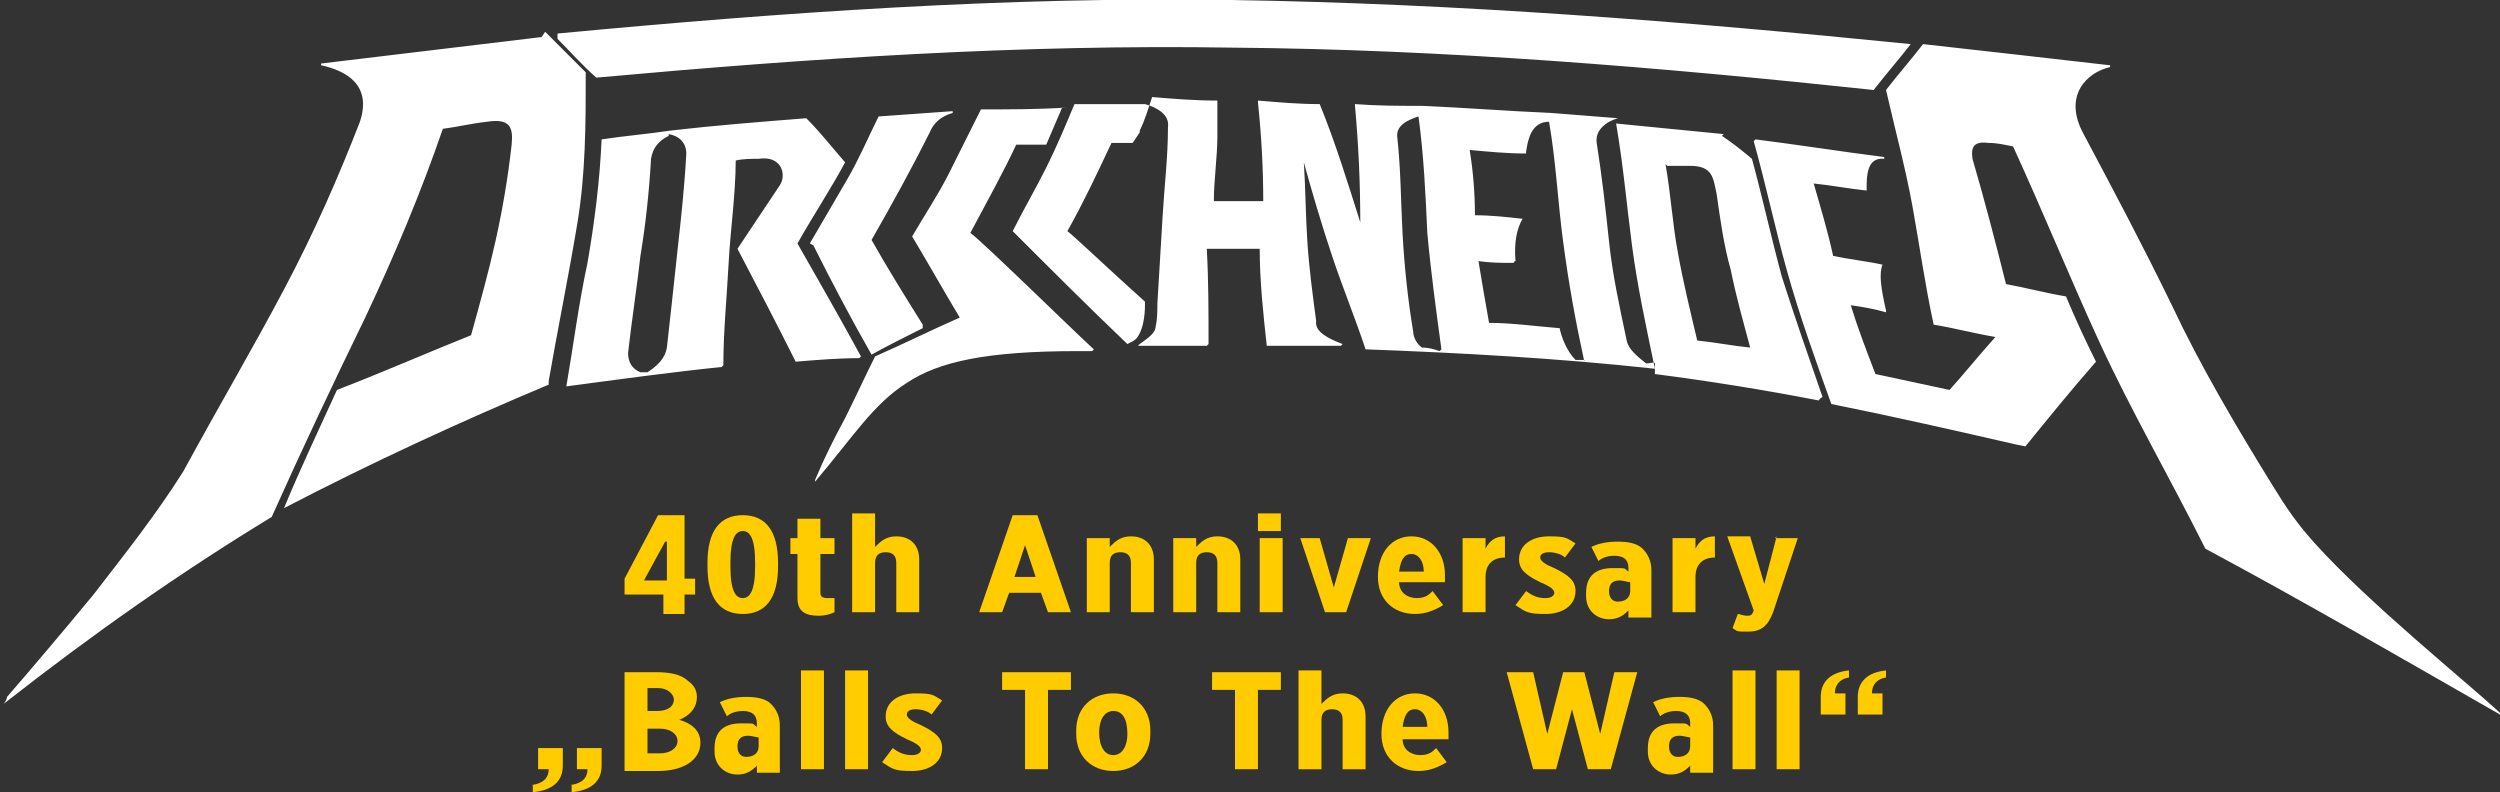 <svg viewBox="0 0 141.7 44.9" xmlns="http://www.w3.org/2000/svg"><rect x="0" y="0" width="141.7" height="44.9" fill="#333333" stroke="none"/><path d="m30.7 2.1c-4.2.5-8.3 1-12.5 1.5v.1c1.4.3 2.9 1.1 2.2 3.2-1.2 3.1-2.6 6.3-4.3 9.5-1.8 3.4-3.8 6.8-5.7 10.3-1.5 2.4-3.4 4.8-5.1 7-1.9 2.3-3.6 4.3-4.9 5.8 0 .1-.1.3-.2.4 5.1-4 10.1-7.5 15.2-10.6 1.7-3.8 3.5-7.6 5.3-11.3 1.7-3.6 3.2-7.2 4.4-10.7.8-.1 1.6-.3 2.5-.4 1.3-.2 1.5.3 1.4 1.3-.2 1.8-.5 3.6-.9 5.4s-.9 3.6-1.4 5.4c-2.5 1-5 2.1-7.6 3.1-1 2.2-2.1 4.5-3 6.7 5-2.6 10-4.9 15-7 0 0 0-.1 0-.2.5-2.9 1.1-5.8 1.6-8.8.5-2.9.5-5.8.5-8.7-.8-.8-1.5-1.5-2.3-2.3m7 5.9c-.6.3-.9.7-1 1.3-.1 1.8-.3 3.7-.6 5.5-.2 1.8-.5 3.7-.7 5.5 0 .5.2.9.7 1.1h.2.2c.6-.4 1-.8 1.1-1.4.2-1.8.4-3.6.6-5.5.2-1.8.4-3.6.5-5.5 0-.6-.4-1-1-1.1zm-3.8.2c1.3-.2 2.6-.3 3.9-.5 2.6-.3 5.2-.5 7.7-.7.8.8 1.5 1.7 2.2 2.5-.8 1.5-1.8 3-2.7 4.6 1.2 2.1 2.4 4.2 3.6 6.4 0 0 0 0-.1.1-1.2 0-2.4.1-3.6.2-1.1-2.2-2.2-4.3-3.3-6.4.8-1.2 1.6-2.4 2.4-3.6.4-.6.1-1.7-1.2-1.5-.4 0-.9 0-1.3.1 0 1.9-.3 3.9-.4 5.8s-.3 3.9-.3 5.8c0 0 0 0-.1.1-2.9.3-5.8.7-8.8 1.1.4-2.3.7-4.7 1.2-7 .4-2.3.7-4.7.8-7zm11.8 5.9c.7-1.2 1.4-2.4 2.1-3.6s1.2-2.4 1.8-3.6c1.4-.1 2.8-.2 4.2-.3v.1c-.7.2-1.1.6-1.3 1.1-1 2-2.1 4-3.3 6.1.9 1.6 1.9 3.2 2.9 4.8v.2c-1 .5-2 1-2.9 1.5-1.2-2.1-2.3-4.2-3.3-6.2zm14.3-7.7c-.3.7-.6 1.4-.9 2.1-.6 0-1.1 0-1.7 0-.8 1.7-1.7 3.3-2.6 5 .7.5 6 5.7 7 6.6 0 0 0 0-.1.1-.5 0-.4 0-.8 0-5.2 0-7.9.6-9.7 1.8-1.9 1.2-3 3-5.2 5.6 0 0 0 0 0-.1.5-1.2 1.1-2.4 1.7-3.5.6-1.2 1.1-2.3 1.7-3.5 1.6-.7 3.2-1.5 4.8-2.2-.9-1.5-1.8-3.1-2.7-4.6.7-1.2 1.5-2.4 2.1-3.6s1.2-2.4 1.8-3.6c1.6 0 3.2 0 4.8-.1zm21.5 13.7c-.3-2.2-.6-4.4-.8-6.6-.1-2.2-.2-4.4-.5-6.6-.6.2-1.3.5-1.2 1.2.2 1.8.2 3.7.3 5.5s.3 3.7.6 5.5c0 .3.2.7.5.9.4 0 .7.1 1 .2zm8.1.7c-.5-2.3-.9-4.5-1.2-6.8-.3-2.2-.4-4.5-.8-6.8-1 0-1.2 1-1.3 1.7v.1c-1.1 0-2.1-.1-3.2-.2.2 1.2.3 2.5.3 3.7.9 0 1.8.1 2.7.2-.3.5-.5 1.3-.4 2.4 0 0-.1 0-.1.1-.7 0-1.3 0-2-.1.2 1.2.4 2.4.6 3.5 1.3 0 2.7.2 4 .3.1.5.4 1.3.9 1.8h.5zm4.7-11.1h1.3c1.3 0 1.3.7 1.5 1.6.2 1.4.4 2.9.8 4.3.3 1.5.7 2.9 1.1 4.4-1-.1-2-.3-3-.4-.4-1.7-.8-3.3-1.1-5-.3-1.6-.4-3.3-.7-5zm3.2-1.8c-2-.2-4.1-.4-6.1-.6.4 2.3.6 4.6.9 6.9s.8 4.6 1.3 7v.3c3.1.4 6.2.9 9.3 1.5 0 0 0-.1.2-.2-.8-2.3-1.6-4.6-2.3-6.8-.6-2.2-1.1-4.5-1.7-6.7-.6-.5-1.1-.9-1.7-1.3zm17.1 17.7c1.3-1.6 2.6-3.2 4-4.8-.6-1.2-1.2-2.5-1.7-3.7-1.2-.2-2.3-.5-3.4-.7-.6-2.4-1.2-4.7-1.9-7.1-.1-.7.1-1 .9-.9.5 0 .9.1 1.4.2 1.7 3.7 3.2 7.4 4.9 11.1 1.8 3.9 4 7.7 6 11.7 5.6 3 11.1 6.2 16.7 9.4 0 0 0 0 0-.1-2.2-2-7.4-6.2-10.4-9.5-1.1-1.2-1.7-2.1-2.5-3.4-2.1-3.4-4.1-6.8-5.7-10.2-1.6-3.3-3.3-6.5-5-9.7-1.2-2.2.2-3.5 1.5-3.8 0 0 0 0 0-.1-3.5-.4-7-.8-10.6-1.2-.7.9-1.4 1.7-2.1 2.6.5 2.2 1.1 4.4 1.5 6.6s.7 4.4 1.2 6.7c1.2.2 2.3.5 3.5.7-.9 1-1.7 2-2.6 3-1.4-.3-2.8-.6-4.2-.9-.5-1.3-1-2.6-1.4-3.9.7.1 1.3.2 2 .4 0 0 0 0 0-.1-.3-1.3-.4-2.1-.2-2.6-.9-.2-1.9-.3-2.8-.5-.3-1.4-.7-2.7-1.1-4.1 1 .1 2 .3 3 .4 0 0 0 0 0-.1 0-.7 0-1.8 1-1.7s0 0 0 0 0 0 0-.1c-2.4-.3-4.9-.7-7.3-1 0 0 0 0-.1.1.7 2.5 1.2 4.9 1.9 7.4s1.6 5 2.5 7.5c3.5.7 7 1.5 10.5 2.3zm-50.6-17.2c-.4 0-.8 0-1.2 0-.8 1.7-1.6 3.4-2.5 5 .4.3 2.5 2.3 4.4 4 0 .4 0 1.5-.5 2.1-.1.1-.3.2-.5.3-2.2-2.1-4.4-4.3-6.5-6.4.6-1.2 1.3-2.4 1.9-3.6s1.1-2.4 1.6-3.6h4c.7.2 1.4.6 1.3 1.3 0 1.7-.2 3.3-.3 5s-.2 3.4-.3 5c0 .4 0 .9-.1 1.3 0 .4-.5.7-.9 1 0 0 0 0-.1.1h3.9s0 0 .1-.1c0-1.8 0-3.6-.1-5.4h3c0 1.8.2 3.7.4 5.5h4.2s0 0 .1-.1c-.8-.3-1.6-.7-1.5-1.3-.2-1.5-.4-3-.5-4.5s-.1-3-.2-4.5c.5 1.8 1 3.5 1.6 5.3s1.3 3.5 1.9 5.3c5.4.2 10.9.5 16.4 1.1 0 0 0-.2 0-.3s-.3 0-.5 0c-.5-.4-1-.8-1.1-1.3-.4-1.9-.8-3.7-1-5.6s-.4-3.7-.7-5.6c-.1-.7.5-1.2 1.2-1.4-1.3-.1-2.5-.2-3.8-.3-2.4-.1-4.9-.3-7.3-.4-1.3 0-2.5 0-3.8-.1v.1c.2 2.2.3 4.4.3 6.6-.7-2.2-1.4-4.5-2.3-6.7-1.2 0-2.3-.1-3.5-.2v.1c.2 1.9.3 3.8.3 5.6-1 0-1.9 0-2.8 0 0-1.2.2-2.5.2-3.7 0-.7 0-1.3 0-2-1.3 0-2.5-.1-3.7-.2-.2.6-.4 1.3-.7 1.9v.1zm-32.6-5.9s0-.2 0-.3c12.7-1.2 25.5-2.1 38.2-1.9 12.8.2 25.6 1.2 38.5 2.5-.7.9-1.4 1.7-2.1 2.6-12.2-1.3-24.3-2.3-36.3-2.4-12-.2-24 .6-36.1 1.7-.8-.7-1.5-1.5-2.2-2.2z" fill="#fff" fill-rule="evenodd"/><g fill="#fc0"><path d="m37.7 33.7h-2.3v-.9s1.9-3.6 1.9-3.6h1.5v3.6h.6v.9h-.6v1.1h-1.2v-1.1zm0-3-1.2 2.2h1.3v-2.2z"/><path d="m40.1 32.1v-.2c0-1.8.7-2.7 2-2.7s2 .9 2 2.7v.2c0 1.8-.7 2.7-2 2.7s-2-.9-2-2.7zm1.3-.2v.2c0 1.4.3 1.8.7 1.8s.7-.4.7-1.8v-.2c0-1.4-.3-1.8-.7-1.8s-.7.4-.7 1.8z"/><path d="m45.2 33.9v-2.5h-.4v-.9h.4v-1.1h1.3v1.1h.8v.9h-.8v2.2c0 .2.1.3.4.3s.3 0 .4 0v.8c-.2.1-.5.2-.9.2-.7 0-1.2-.2-1.2-1z"/><path d="m48.3 29.1h1.3v1.9c.3-.3.6-.6 1.2-.6.8 0 1.3.5 1.3 1.3v3h-1.3v-2.8c0-.4-.2-.6-.6-.6s-.6.2-.6.6v2.8h-1.3z"/><path d="m57.5 29.2h1.3l1.9 5.5h-1.3l-.4-1.1h-1.8l-.4 1.1h-1.3l1.9-5.5zm1.2 3.5-.6-1.8-.6 1.8h1.1z"/><path d="m61.6 30.5h1.3v.5c.3-.3.6-.6 1.2-.6.8 0 1.3.5 1.3 1.3v3h-1.3v-2.8c0-.4-.2-.6-.6-.6s-.6.2-.6.6v2.8h-1.3z"/><path d="m66.5 30.5h1.3v.5c.3-.3.6-.6 1.2-.6.8 0 1.3.5 1.3 1.3v3h-1.3v-2.8c0-.4-.2-.6-.6-.6s-.6.2-.6.6v2.8h-1.3z"/><path d="m71.3 29.1h1.3v1h-1.3zm.1 1.4h1.3v4.2h-1.3z"/><path d="m73.5 30.5h1.3l.8 2.8.8-2.8h1.3l-1.4 4.2h-1.2l-1.4-4.2z"/><path d="m78.1 32.7c0-1.4.8-2.3 1.9-2.3s1.9.9 1.9 2.2 0 .2 0 .4h-2.6c0 .6.5.9 1 .9s.7-.2.9-.4l.6.8c-.5.3-1 .5-1.6.5-1.2 0-2.1-.8-2.1-2.1zm2.6-.3c0-.6-.3-1-.7-1s-.6.3-.7 1h1.3z"/><path d="m82.9 30.5h1.3v.6c.2-.4.5-.7 1.1-.7v1.2c-.7 0-1.1.4-1.1 1.1v2h-1.3z"/><path d="m85.9 34.3.6-.8c.4.3.7.4 1.1.4s.5-.2.5-.3c0-.2-.3-.4-.8-.6-.8-.4-1.2-.7-1.2-1.3 0-.8.7-1.3 1.7-1.3s1 .1 1.5.4l-.6.8c-.2-.2-.6-.3-.9-.3s-.5.1-.5.3c0 .2.3.4.8.6.8.4 1.2.7 1.2 1.3 0 .8-.7 1.3-1.7 1.3s-1.1-.1-1.7-.5z"/><path d="m89.9 33.6c0-1 .6-1.4 1.5-1.4s.6 0 .9.2v-.2c0-.5-.3-.7-.8-.7s-.8.2-.9.3l-.4-.8c.4-.2.9-.3 1.5-.3s1.1.1 1.4.4.5.7.5 1.2v2.7h-1.3v-.4c-.3.3-.6.5-1.1.5-.7 0-1.3-.5-1.3-1.3zm2.5-.1v-.5c-.1 0-.4-.1-.6-.1-.4 0-.6.2-.6.6 0 .4.2.6.5.6.4 0 .7-.2.7-.6z"/><path d="m94.8 30.5h1.3v.6c.2-.4.5-.7 1.1-.7v1.2c-.7 0-1.1.4-1.1 1.1v2h-1.3z"/><path d="m100.6 30.5h1.3l-1.4 4.2c-.3.8-.7 1.1-1.4 1.1s-.6 0-.9-.2l.3-.8c.1 0 .3.1.5.1s.3 0 .4-.3l-1.5-4.2h1.3l.8 2.7.7-2.7z"/><path d="m30.1 44.5c.8-.1 1-.5 1-.9h-.6v-1.2h1.4v1c0 .9-.6 1.4-1.7 1.5v-.4zm2.2 0c.8-.1 1-.5 1-.9h-.6v-1.2h1.4v1c0 .9-.6 1.4-1.7 1.5v-.4z"/><path d="m35.4 38.1h1.8c.7 0 1.4.1 1.8.5.3.2.5.5.5.9 0 .7-.5 1.1-1 1.3.7.2 1.2.6 1.2 1.3 0 1-1 1.6-2.4 1.6h-1.9v-5.5zm2.8 1.6c0-.4-.4-.7-.9-.7h-.6v1.3h.5c.6 0 1-.2 1-.7zm-.8 1.6h-.7v1.4h.7c.6 0 1-.3 1-.7 0-.4-.4-.7-1-.7z"/><path d="m40.5 42.4c0-1 .6-1.4 1.5-1.4s.6 0 .9.2v-.2c0-.5-.3-.7-.8-.7s-.8.2-.9.3l-.4-.8c.4-.2.9-.3 1.5-.3s1.1.1 1.4.4.5.7.5 1.2v2.7h-1.3v-.4c-.3.3-.6.5-1.1.5-.7 0-1.3-.5-1.3-1.3zm2.5-.1v-.5c-.1 0-.4-.1-.6-.1-.4 0-.6.2-.6.6 0 .4.2.6.5.6.4 0 .7-.2.7-.6z"/><path d="m45.4 38h1.3v5.6h-1.3z"/><path d="m47.9 38h1.3v5.6h-1.3z"/><path d="m50 43.2.6-.8c.4.3.7.4 1.1.4s.5-.2.5-.3c0-.2-.3-.4-.8-.6-.8-.4-1.2-.7-1.2-1.3 0-.8.7-1.3 1.7-1.3s1 .1 1.5.4l-.6.8c-.2-.2-.6-.3-.9-.3s-.5.1-.5.3c0 .2.3.4.8.6.8.4 1.2.7 1.2 1.3 0 .8-.7 1.3-1.7 1.3s-1.1-.1-1.7-.5z"/><path d="m58.1 39.1h-1.3v-1h3.9v1h-1.3v4.5h-1.3z"/><path d="m61 41.6v-.2c0-1.3.9-2.1 2.1-2.1s2.1.8 2.1 2.1v.2c0 1.3-.9 2.1-2.1 2.1s-2.1-.8-2.1-2.1zm2.9 0c0-.9-.3-1.3-.8-1.3s-.8.5-.8 1.2c0 .8.3 1.3.8 1.3s.8-.5.8-1.2z"/><path d="m70 39.1h-1.3v-1h3.9v1h-1.3v4.5h-1.3z"/><path d="m73.6 38h1.3v1.9c.3-.3.6-.6 1.2-.6.8 0 1.3.5 1.3 1.3v3h-1.3v-2.8c0-.4-.2-.6-.6-.6s-.6.2-.6.6v2.8h-1.3z"/><path d="m78.3 41.6c0-1.4.8-2.3 1.9-2.3s1.9.9 1.9 2.2 0 .2 0 .4h-2.6c0 .6.5.9 1 .9s.7-.2.9-.4l.6.8c-.5.3-1 .5-1.6.5-1.2 0-2.1-.8-2.1-2.1zm2.6-.4c0-.6-.3-1-.7-1s-.6.3-.7 1h1.3z"/><path d="m85.5 38.1h1.4l.8 3.5.9-3.5h1.2l.9 3.5.8-3.5h1.3l-1.5 5.5h-1.3l-.9-3.4-.9 3.4h-1.3l-1.5-5.5z"/><path d="m93.4 42.4c0-1 .6-1.4 1.5-1.4s.6 0 .9.2v-.2c0-.5-.3-.7-.8-.7s-.8.2-.9.3l-.4-.8c.4-.2.9-.3 1.5-.3s1.1.1 1.4.4.5.7.5 1.2v2.7h-1.3v-.4c-.3.3-.6.5-1.1.5-.7 0-1.3-.5-1.3-1.3zm2.4-.1v-.5c-.1 0-.4-.1-.6-.1-.4 0-.6.2-.6.6 0 .4.2.6.5.6.4 0 .7-.2.7-.6z"/><path d="m98.2 38h1.3v5.6h-1.3z"/><path d="m100.7 38h1.3v5.6h-1.3z"/><path d="m103.2 39.5c0-.9.6-1.4 1.6-1.5v.4c-.6.1-.8.5-.8.9h.6v1.2h-1.4zm2.1 0c0-.9.6-1.4 1.6-1.5v.4c-.6.1-.8.5-.8.9h.6v1.2h-1.4z"/></g></svg>
